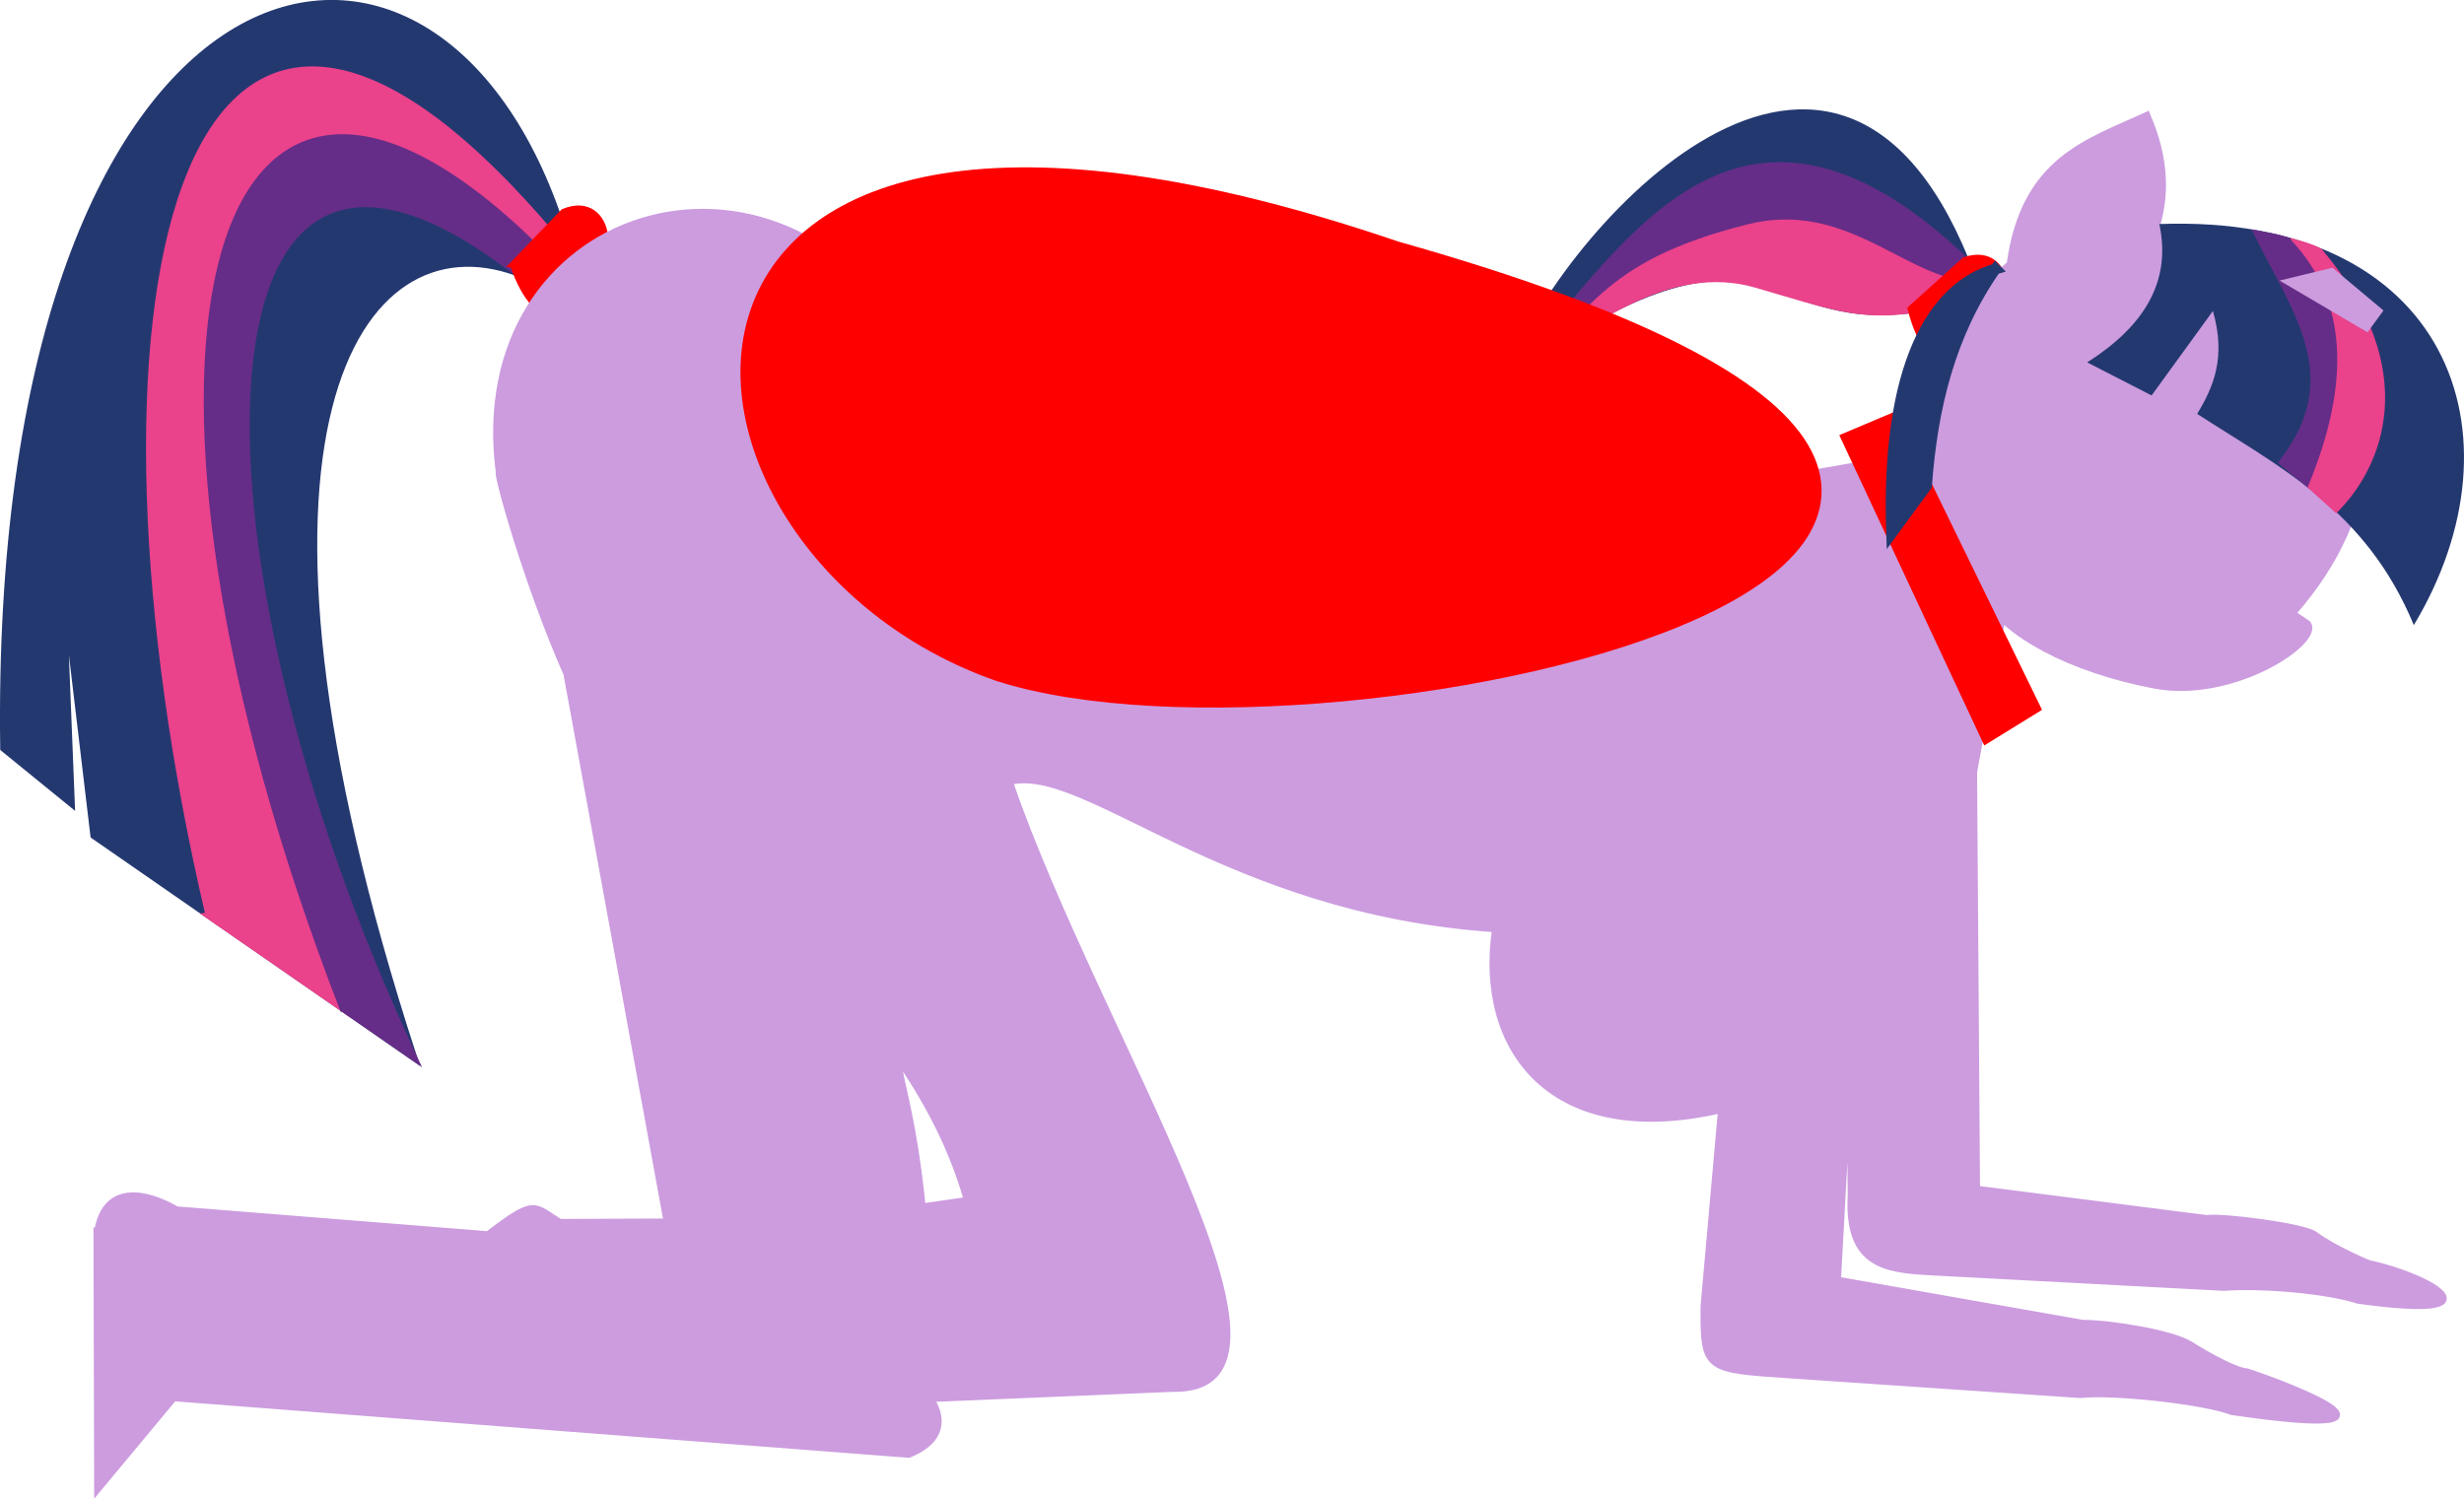 <?xml version="1.0" encoding="UTF-8" standalone="no"?>
<svg
   xmlns:dc="http://purl.org/dc/elements/1.1/"
   xmlns:cc="http://creativecommons.org/ns#"
   xmlns:rdf="http://www.w3.org/1999/02/22-rdf-syntax-ns#"
   xmlns:svg="http://www.w3.org/2000/svg"
   xmlns="http://www.w3.org/2000/svg"
   xmlns:sodipodi="http://sodipodi.sourceforge.net/DTD/sodipodi-0.dtd"
   xmlns:inkscape="http://www.inkscape.org/namespaces/inkscape"
   width="91.195mm"
   height="55.473mm"
   viewBox="0 0 91.195 55.473"
   version="1.1"
   id="svg8"
   inkscape:version="1.0 (4035a4fb49, 2020-05-01)"
   sodipodi:docname="bowing - twilight bottom.svg">
  <defs
     id="defs2">
    <inkscape:path-effect
       miter_limit="100"
       jointype="extrapolated"
       smoothing="0.5"
       end_offset="0.768"
       attach_start="0.014"
       stroke_width="0.167"
       lpeversion="1"
       is_visible="true"
       id="path-effect2157"
       effect="taper_stroke" />
    <inkscape:path-effect
       effect="taper_stroke"
       id="path-effect2090"
       is_visible="true"
       lpeversion="1"
       stroke_width="0.167"
       attach_start="0.014"
       end_offset="0.768"
       smoothing="0.5"
       jointype="extrapolated"
       miter_limit="100" />
    <inkscape:path-effect
       effect="taper_stroke"
       id="path-effect2002"
       is_visible="true"
       lpeversion="1"
       stroke_width="0.167"
       attach_start="0.014"
       end_offset="0.768"
       smoothing="0.5"
       jointype="extrapolated"
       miter_limit="100" />
    <inkscape:path-effect
       miter_limit="100"
       jointype="extrapolated"
       smoothing="0.5"
       end_offset="0.768"
       attach_start="0.014"
       stroke_width="0.167"
       lpeversion="1"
       is_visible="true"
       id="path-effect1950"
       effect="taper_stroke" />
    <inkscape:path-effect
       effect="taper_stroke"
       id="path-effect1577"
       is_visible="true"
       lpeversion="1"
       stroke_width="1.465"
       attach_start="0.014"
       end_offset="0.768"
       smoothing="0.5"
       jointype="extrapolated"
       miter_limit="100" />
  </defs>
  <sodipodi:namedview
     id="base"
     pagecolor="#ffffff"
     bordercolor="#666666"
     borderopacity="1.0"
     inkscape:pageopacity="0.0"
     inkscape:pageshadow="2"
     inkscape:zoom="0.36825815"
     inkscape:cx="293.11751"
     inkscape:cy="87.453481"
     inkscape:document-units="mm"
     inkscape:current-layer="layer7"
     inkscape:document-rotation="0"
     showgrid="false"
     inkscape:window-width="1304"
     inkscape:window-height="728"
     inkscape:window-x="46"
     inkscape:window-y="0"
     inkscape:window-maximized="0"
     inkscape:snap-global="true"
     fit-margin-top="0"
     fit-margin-left="0"
     fit-margin-right="0"
     fit-margin-bottom="0" />
  <g
     sodipodi:insensitive="true"
     inkscape:groupmode="layer"
     id="layer7"
     inkscape:label="pony"
     style="display:inline"
     transform="translate(-60.642,-173.303)">
    <g
       sodipodi:insensitive="true"
       inkscape:groupmode="layer"
       id="layer15"
       inkscape:label="twilight"
       style="display:inline">
      <g
         sodipodi:insensitive="true"
         style="display:inline"
         inkscape:label="ponytail twilight"
         id="g2196"
         inkscape:groupmode="layer">
        <path
           sodipodi:nodetypes="csccc"
           id="path2182"
           d="m 116.548,187.227 c 3.982,-3.151 7.181,-4.132 9.173,-3.468 2.668,0.89 3.486,1.235 5.683,1.005 l 1.992,-1.793 c -5.08,-12.493 -15.324,-0.392 -16.849,4.257 z"
           style="display:inline;fill:#243870;fill-opacity:1;stroke:#243870;stroke-width:0.265px;stroke-linecap:butt;stroke-linejoin:miter;stroke-opacity:1" />
        <path
           style="display:inline;fill:#ea428b;fill-opacity:1;stroke:#ea428b;stroke-width:0.265px;stroke-linecap:butt;stroke-linejoin:miter;stroke-opacity:1"
           d="m 116.548,187.227 c 5.508,-6.007 11.307,-7.289 16.195,-3.795 l -1.338,1.331 c -1.959,0.277 -3.038,-0.146 -5.746,-0.937 -3.278,-0.957 -6.34,1.505 -9.111,3.4 z"
           id="path2184"
           sodipodi:nodetypes="cccsc" />
        <path
           style="display:inline;fill:#652d87;fill-opacity:1;stroke:#652d87;stroke-width:0.265px;stroke-linecap:butt;stroke-linejoin:miter;stroke-opacity:1"
           d="m 116.548,187.227 c 2.854,-2.253 3.064,-4.323 8.732,-5.747 3.287,-0.826 5.406,1.358 7.463,1.953 l 0.654,-0.462 c -8.666,-8.26 -12.771,-0.009 -16.849,4.257 z"
           id="path2186"
           sodipodi:nodetypes="csccc" />
        <path
           style="display:inline;fill:#ff0000;stroke:#ff0000;stroke-width:0.265px;stroke-linecap:butt;stroke-linejoin:miter;stroke-opacity:1"
           d="m 131.379,184.736 1.995,-1.79 c 0.918,-0.304 1.407,0.284 1.436,0.983 l -1.832,3.074 c -0.656,-0.351 -1.256,-0.885 -1.599,-2.267 z"
           id="path2188"
           sodipodi:nodetypes="ccccc" />
        <path
           sodipodi:nodetypes="cccccccc"
           id="path1278-7"
           d="M 81.223,181.144 C 76.203,167.054 60.365,171.46 60.776,201 l 2.508,2.041 -0.347,-8.707 1.177,9.895 11.835,8.206 c -7.589,-23.302 -2.045,-31.174 3.802,-29.053 z"
           style="display:inline;fill:#243870;fill-opacity:1;stroke:#243870;stroke-width:0.253px;stroke-linecap:butt;stroke-linejoin:miter;stroke-opacity:1" />
        <path
           style="display:inline;fill:#ea428b;fill-opacity:1;stroke:#ea428b;stroke-width:0.253px;stroke-linecap:butt;stroke-linejoin:miter;stroke-opacity:1"
           d="m 68.378,207.196 4.959,3.431 C 67.758,197.991 63.694,167.862 80.371,182.361 l 0.425,-0.678 c -13.642,-15.768 -17.633,3.277 -12.417,25.513 z"
           id="path1280-3"
           sodipodi:nodetypes="ccccc" />
        <path
           style="display:inline;fill:#652d87;fill-opacity:1;stroke:#652d87;stroke-width:0.253px;stroke-linecap:butt;stroke-linejoin:miter;stroke-opacity:1"
           d="m 73.338,210.627 2.611,1.808 c -9.075,-19.356 -8.483,-38.636 3.802,-29.053 l 0.62,-1.02 c -12.288,-11.927 -16.167,4.671 -7.034,28.265 z"
           id="path1282-7"
           sodipodi:nodetypes="ccccc" />
        <path
           sodipodi:nodetypes="ccccc"
           id="path2172"
           d="M 79.651,183.09 81.511,181.16 c 0.894,-0.37 1.424,0.181 1.504,0.876 l -1.604,3.199 c -0.68,-0.302 -1.317,-0.791 -1.759,-2.145 z"
           style="display:inline;fill:#ff0000;stroke:#ff0000;stroke-width:0.265px;stroke-linecap:butt;stroke-linejoin:miter;stroke-opacity:1" />
      </g>
      <g
         sodipodi:insensitive="true"
         style="display:inline"
         inkscape:label="body twilight"
         id="g2290"
         inkscape:groupmode="layer">
        <path
           style="display:inline;fill:#cc9cdf;fill-opacity:1;stroke:#cc9cdf;stroke-width:0.265;stroke-linecap:butt;stroke-linejoin:miter;stroke-miterlimit:4;stroke-dasharray:none;stroke-opacity:1"
           d="m 64.234,218.874 0.025,9.536 2.809,-3.376 27.202,2.094 c 1.851,-0.74 0.788,-2.062 0.788,-2.062 0.025,-9.036 -1.094,-11.231 -1.218,-12.675 0.775,1.145 1.921,2.919 2.612,5.345 l -1.566,0.228 0.172,7.101 8.969,-0.377 c 5.923,0.143 -2.732,-12.887 -6.035,-22.456 2.809,-0.74 7.94,4.776 18.007,5.445 -0.666,4.464 2.085,8.148 8.363,6.69 l -0.649,7.29 c -0.011,2.373 0.053,2.319 3.277,2.538 l 10.651,0.722 c 1.161,-0.135 4.529,0.221 5.614,0.63 8.128,1.185 0.969,-1.351 0.528,-1.466 -0.371,-0.022 -1.32,-0.518 -2.083,-1 -0.681,-0.429 -2.971,-0.794 -3.992,-0.795 l -9.063,-1.598 0.465,-8.543 0.049,5.421 c -0.129,2.542 1.24,2.718 2.957,2.809 l 10.833,0.574 c 1.49,-0.107 3.845,0.114 4.983,0.478 5.419,0.754 2.633,-0.88 0.38,-1.35 0,0 -1.299,-0.534 -1.999,-1.062 -0.419,-0.316 -3.501,-0.699 -3.999,-0.605 l -8.522,-1.089 -0.109,-15.438 1.224,-6.654 -2.84,-5.234 c -14.945,3.29 -28.9,1.885 -37.723,-3.917 -4.955,-8.666 -16.504,-5.101 -15.219,4.717 -0.094,0.04 1.019,4.089 2.502,7.445 l 3.712,20.297 -3.979,0.015 c -0.997,-0.612 -0.888,-0.893 -2.658,0.456 L 67.166,218.087 c 0,0 -2.501,-1.583 -2.907,0.788 z"
           id="path868-9-0-2-8-2-4-0"
           sodipodi:nodetypes="ccccccccccccccscccsccccscccscccccccccccccc" />
      </g>
      <g
         sodipodi:insensitive="true"
         style="display:inline"
         inkscape:label="head twilight"
         id="g2278"
         inkscape:groupmode="layer">
        <path
           sodipodi:nodetypes="ccccccssc"
           id="path2276"
           d="m 131.697,191.128 c 0.327,-3.462 1.303,-6.281 3.344,-8.044 0.53,-3.881 2.9,-4.505 5.058,-5.505 0.708,1.638 0.718,3.054 0.274,4.324 3.924,-1.285 11.906,6.394 5.1,14.108 l 0.561,0.378 c 0.531,0.604 -2.719,2.833 -5.677,2.263 -3.07,-0.591 -5.499,-1.881 -6.313,-3.334 z"
           style="display:inline;fill:#cc9cdf;fill-opacity:1;stroke:#cc9cdf;stroke-width:0.265px;stroke-linecap:butt;stroke-linejoin:miter;stroke-opacity:1" />
      </g>
      <g
         sodipodi:insensitive="true"
         style="display:inline"
         inkscape:label="collar twilight"
         id="g2269"
         inkscape:groupmode="layer">
        <path
           style="fill:#ff0000;stroke:#ff0000;stroke-width:0.265px;stroke-linecap:butt;stroke-linejoin:miter;stroke-opacity:1"
           d="m 130.764,188.689 5.284,10.838 -1.91,1.178 -5.244,-11.228 z"
           id="path2267"
           sodipodi:nodetypes="ccccc" />
      </g>
      <g
         sodipodi:insensitive="true"
         style="display:inline"
         inkscape:label="hair twilight"
         id="g2245"
         inkscape:groupmode="layer">
        <path
           style="display:inline;fill:#243870;fill-opacity:1;stroke:#243870;stroke-width:0.396;stroke-linecap:butt;stroke-linejoin:miter;stroke-miterlimit:4;stroke-dasharray:none;stroke-opacity:1"
           d="m 134.499,183.255 c -1.7,2.434 -2.342,5.169 -2.553,8.027 l -1.295,1.767 c -0.215,-6.138 1.487,-9.131 3.849,-9.793 z"
           id="path2229-3"
           sodipodi:nodetypes="cccc" />
        <path
           style="display:inline;fill:#243870;fill-opacity:1;stroke:none;stroke-width:0.077px;stroke-linecap:butt;stroke-linejoin:miter;stroke-opacity:1"
           d="m 140.56,181.595 c 10.698,-0.39 13.656,7.8 9.42,14.845 -1.775,-4.288 -4.999,-5.86 -8.018,-7.817 0.603,-1.001 1.075,-2.088 0.582,-3.81 l -2.269,3.127 -2.384,-1.224 c 2.061,-1.31 3.137,-2.954 2.669,-5.12 z"
           id="path5135-8-5"
           sodipodi:nodetypes="ccccccc" />
        <path
           style="display:inline;fill:#652d87;fill-opacity:1;stroke:#652d87;stroke-width:0.077px;stroke-linecap:butt;stroke-linejoin:miter;stroke-opacity:1"
           d="m 144.041,181.843 c 1.438,2.974 3.484,5.385 0.957,8.584 l 1.095,0.907 c 1.949,-2.738 1.927,-6.305 -0.665,-9.169 -0.427,-0.161 -0.916,-0.228 -1.387,-0.322 z"
           id="path5127-8-7"
           sodipodi:nodetypes="ccccc" />
        <path
           style="display:inline;fill:#ea428b;fill-opacity:1;stroke:#ea428b;stroke-width:0.077;stroke-linecap:butt;stroke-linejoin:miter;stroke-miterlimit:4;stroke-dasharray:none;stroke-opacity:1"
           d="m 145.467,182.163 c 0.376,0.104 0.754,0.204 1.078,0.385 3.786,4.511 2.203,8.078 0.56,9.701 l -1.012,-0.915 c 1.613,-3.866 1.464,-6.954 -0.626,-9.171 z"
           id="path5129-2-6"
           sodipodi:nodetypes="ccccc" />
      </g>
      <g
         sodipodi:insensitive="true"
         style="display:inline"
         inkscape:label="horn twilight"
         id="g2221"
         inkscape:groupmode="layer">
        <path
           sodipodi:nodetypes="ccccc"
           id="path2219"
           d="m 146.935,183.357 -1.575,0.382 2.87,1.689 0.447,-0.611 z"
           style="display:inline;fill:#cc9cdf;fill-opacity:1;stroke:#cc9cdf;stroke-width:0.265px;stroke-linecap:butt;stroke-linejoin:miter;stroke-opacity:1" />
      </g>
      <g
         sodipodi:insensitive="true"
         style="display:inline"
         inkscape:label="wings twilight"
         id="g2380"
         inkscape:groupmode="layer">
        <path
           sodipodi:nodetypes="ccc"
           id="path2378"
           d="m 112.252,182.695 c 36.587,10.326 -2.167,19.344 -14.582,15.364 -13.263,-4.623 -15.015,-25.451 14.582,-15.364 z"
           style="display:inline;fill:#ff0000;stroke:#ff0000;stroke-width:0.946;stroke-linecap:butt;stroke-linejoin:miter;stroke-miterlimit:4;stroke-dasharray:none;stroke-opacity:1" />
      </g>
    </g>
  </g>
</svg>

